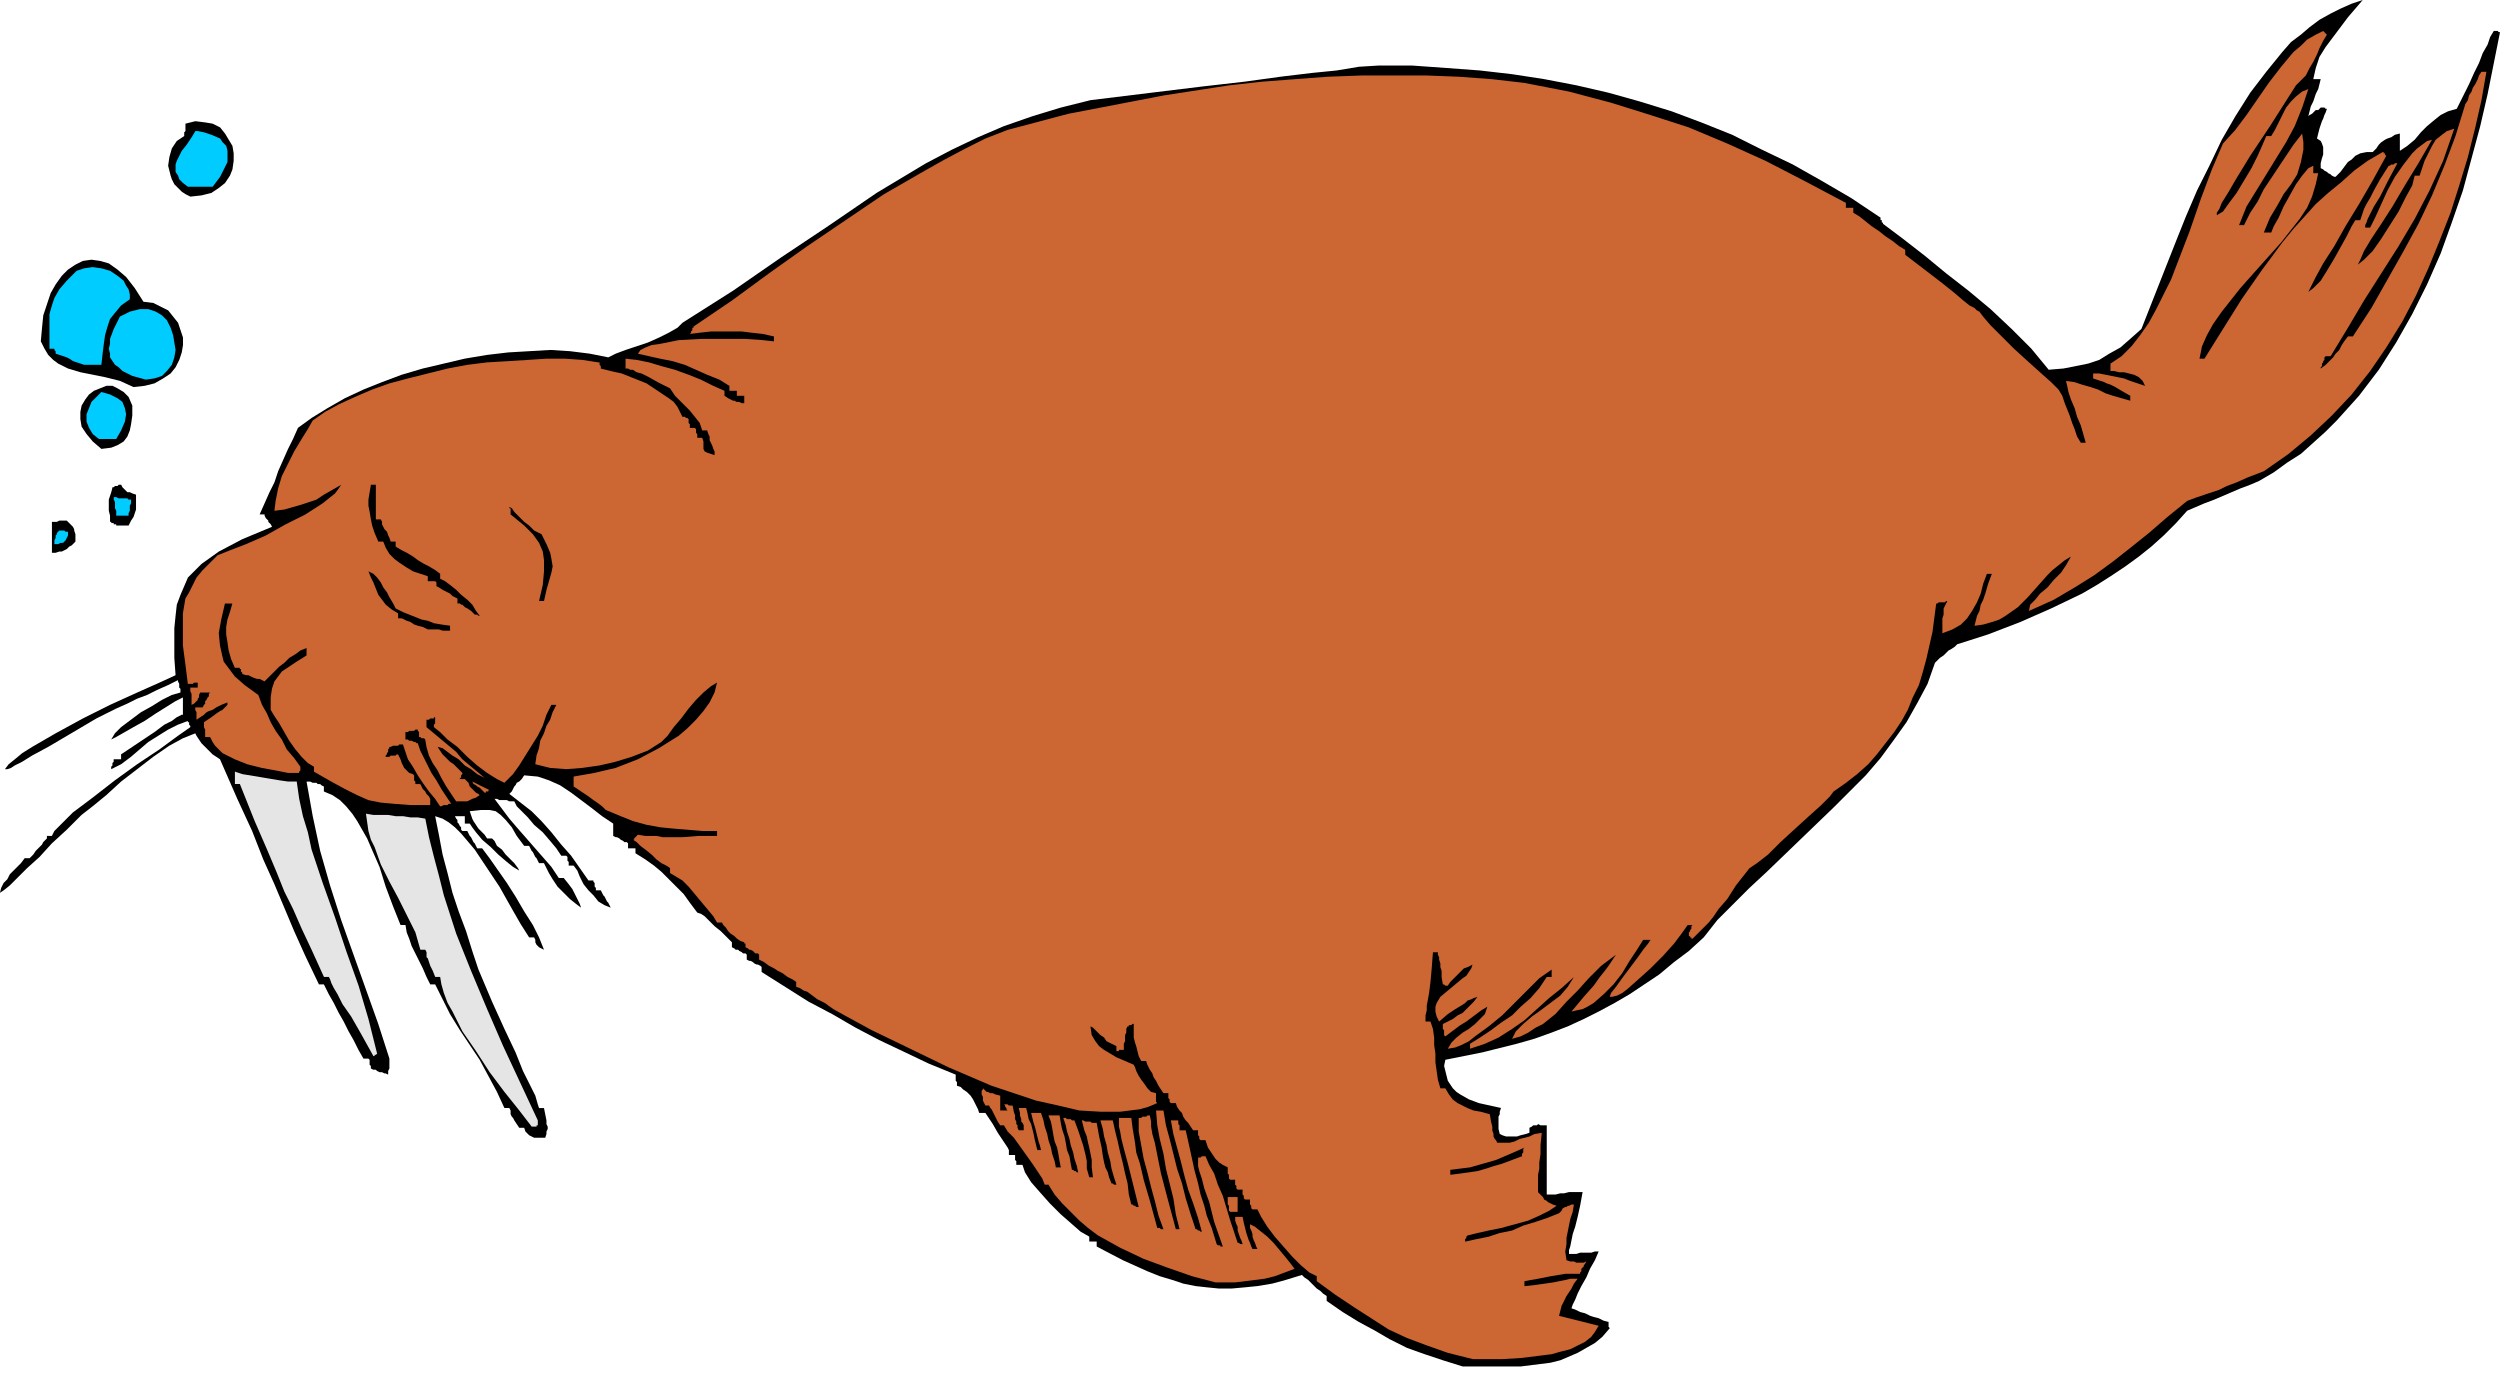 <svg xmlns="http://www.w3.org/2000/svg" fill-rule="evenodd" height="3.699in" preserveAspectRatio="none" stroke-linecap="round" viewBox="0 0 2022 1110" width="6.737in"><style>.brush1{fill:#000}.pen1{stroke:none}.brush2{fill:#c63}.brush4{fill:#0cf}</style><path class="pen1 brush1" d="m1183 1105-16-5-15-5-14-5-14-7-12-7-13-7-13-8-13-9v-4l-3-2-2-2-3-2-2-2-3-3-2-2-3-2-2-2-13 4-11 3-12 2-10 1-11 1h-10l-10-1-9-1-10-2-9-3-10-3-10-4-20-9-21-11v-4h-6v-4l-7-4-8-7-8-7-9-9-8-9-7-8-5-8-2-6h-5v-3l-1-1v-4h-5v-4l-1-2-2-3-2-3-4-6-4-7-6-9h-5l-1-3-2-4-2-4-2-3-3-3-3-2-2-2-3-1v-3l-1-1v-5l-22-9-21-10-19-9-19-10-19-11-19-10-19-12-19-12v-4l-1-1-2-1h-1l-2-1-1-1-2-1h-1l-2-1v-4l-1-1h-2l-1-1-2-1-1-1h-2l-1-1-2-1v-4l-2-2-3-3-4-4-5-4-4-4-4-4-3-2-3-1-6-8-5-7-6-6-6-6-6-6-6-5-7-5-8-5v-4h-6v-4l-1-1h-2l-1-1-2-1-1-1-2-1h-1l-2-1v-10l-9-6-9-7-8-6-8-6-9-6-9-4-9-3-11-1-2 3-2 2-2 1-1 2-1 1-1 2-1 2-2 2 9 7 9 7 8 8 8 9 8 10 8 9 7 10 7 10h4v1l1 1v3l1 1v2h4l1 2 1 2 1 1 1 2 1 2 1 1 1 2 1 2-5-2-5-3-4-5-4-4-4-5-3-6-2-5-3-4h-4v-3l-1-1v-3l-1-1h-4l-4-6-5-6-6-7-7-6-5-6-5-5-4-4-2-4h-4l-2-1h-6l-2-1h-2l6 8 6 8 6 7 7 8 7 8 7 8 7 8 6 9h4l4 5 3 4 2 4 1 2 1 2 1 2 1 2 1 3-4-3-5-4-5-5-5-5-4-6-3-5-2-4-2-4h-4l-1-2-1-2-1-1-1-2-1-2-1-1-1-2-1-2h-4l-6-8-4-7-5-6-4-4-4-3-5-1h-7l-9 1 1 3 1 3 1 2 2 3 2 3 2 2 3 3 2 3h4l2 2 2 4 4 3 3 4 4 4 3 3 3 4 1 2-5-3-5-4-7-6-6-6-7-6-5-6-3-4-2-3h-4v-6h-8l1 2 1 1v2l1 1 1 2 1 1v2l1 1h4l1 2 1 2 1 1 1 2 1 2 1 1 1 2 1 2h4l6 8 7 10 7 10 7 11 7 12 7 11 5 10 4 10-2-1-2-1-1-1-1-1-1-2v-2l-1-2h-4l-7-11-8-14-9-16-10-15-10-15-11-13-5-5-5-4-5-3-6-2 3 15 3 16 4 15 4 16 5 15 6 16 5 16 5 15 11 26 10 22 9 19 6 15 6 12 4 8 2 7 1 3h4l1 5 1 5v3l1 2v2l-1 2v2l-1 3h-9l-2-1-2-1-1-1-2-2-1-3h-4l-2-3-2-3-1-2-1-1-1-2v-3l-1-2h-4l-6-13-7-13-7-13-8-12-8-12-8-13-6-12-6-12h-4l-3-6-3-7-3-6-3-6-3-6-2-6-2-5-1-6h-4l-6-15-6-16-5-16-7-16-3-7-4-7-4-7-4-6-5-6-5-5-6-4-7-3v-4l-2-1-1-1h-2l-1-1h-3l-2-1h-3l5 28 6 28 8 28 9 28 10 28 10 28 10 28 9 28v8l-1 2v3l-2-1h-1l-2-1h-2l-2-1-1-1h-2l-2-1v-2l-1-1v-4l-1-1h-4l-4-7-4-8-4-7-4-8-4-7-4-8-4-7-4-8h-4l-11-23-9-20-8-19-8-19-9-20-9-23-12-26-14-32-3-2-3-2-3-3-3-3-3-3-2-3-2-3-1-2-10 4-11 6-13 9-13 10-13 10-12 11-11 9-9 7-12 12-12 11-10 11-10 9-8 8-6 6-5 4-3 2 1-4 2-4 3-3 2-4 3-3 3-3 3-3 3-4h4l3-3 2-3 3-3 2-2 1-2 2-2 1-1v-2h4l2-4 4-4 5-5 6-6 16-12 18-14 18-13 18-12 15-11 10-7v-1l-1-1v-2h-1v-1l-8 3-8 4-8 5-8 5-7 6-7 6-8 6-8 4v-2l1-1v-2l1-1v-2h6v-4l15-10 12-8 8-6 6-3 4-3 2-1 2-1h1v-14l-6 3-8 5-8 5-9 6-9 5-7 4-7 4-4 2 3-5 5-5 8-6 8-6 9-5 8-5 8-4 7-2v-3l-1-1v-3l-1-2v-1l-8 4-9 4-8 4-8 3-8 4-9 4-8 4-8 4-22 13-17 10-13 7-8 5-6 3-3 2-3 1H4l3-4 5-4 6-5 8-5 19-11 22-12 22-11 22-10 18-8 13-6-1-14v-24l1-10 1-9 3-8 3-7 3-7 5-5 6-6 7-5 7-5 19-10 24-10-1-2-1-1-1-1v-1l-1-1-1-1-1-2v-1h-4l4-9 4-9 4-8 3-9 4-9 4-9 4-8 4-9 11-8 13-8 14-8 15-7 15-6 16-6 17-5 17-4 17-4 18-3 17-2 17-1 17-1 16 1 16 2 15 3 6-3 8-3 9-3 9-3 9-4 8-4 7-4 4-4 41-26 39-27 39-26 38-26 20-12 20-12 21-11 21-10 21-9 23-8 23-7 24-6 49-6 41-5 35-4 29-4 25-3 20-2 18-3 16-1h27l28 2 27 2 26 3 26 4 26 5 26 6 25 7 26 8 24 9 25 10 24 12 25 12 23 13 24 14 24 16v2h1v2h1v1l16 12 18 14 17 14 18 14 18 15 17 16 16 16 14 17 12-1 10-2 10-2 9-3 8-5 9-5 8-7 9-8 13-33 15-38 8-20 9-21 10-20 10-21 11-19 12-19 13-17 13-16 7-8 8-6 7-6 8-6 9-5 8-4 9-4 9-3-6 7-6 7-6 8-6 8-6 8-5 8-3 9-2 9h6l-1 4-1 4-2 4-1 3-1 3-2 4-1 4-1 4 1-1 2-1 1-1 1-1 1-1h2l1-1 1-1h3l1 1h1l-1 3-1 2-1 3-1 2-1 3-1 3-1 4-1 4 3 2 1 2 1 3v6l-1 3-1 4v4l2 1 1 1 2 1 1 1 2 1 1 1 2 1h1l4-4 3-4 3-4 3-2 3-3 4-2 5-1h5l3-3 2-3 2-2 3-2 2-1 3-1 3-2 4-1v14l6-4 6-5 5-6 5-5 6-5 5-4 6-3 7-2 5-10 5-10 4-9 4-8 3-8 4-7 2-6 3-5h3l1 1h1l-5 25-5 25-6 26-7 26-7 26-9 26-9 25-11 25-12 24-13 23-14 22-16 21-9 10-9 10-9 9-10 9-10 9-11 7-11 8-12 7-7 3-8 3-7 3-7 3-7 3-8 3-7 3-7 3-9 10-10 10-10 9-10 8-11 8-12 8-11 7-12 7-25 12-25 11-26 10-25 8-2 2-3 2-2 1-2 2-2 2-3 2-2 2-2 2-6 17-8 15-9 16-10 14-11 15-12 14-13 13-13 13-27 26-27 26-14 13-13 13-13 13-11 14-12 11-12 9-12 10-12 8-12 8-12 7-13 7-12 6-13 6-13 5-14 5-14 4-28 7-30 6-1 5 1 4 1 4 1 4 2 3 2 3 3 3 3 2 7 4 8 3 9 2 9 2-1 3v2l-1 2v10l1 4 2 1 3 1h9l3-1 4-1 3-1v-4l2-1 1-1h3l1-1 2 1h5v56h7l4-1h3l4-1h11l-2 11-2 9-2 8-2 6-1 5-1 5-1 3v3h6l3-1h9l3-1h3l-3 7-4 7-3 7-4 7-3 6-2 5-2 4-1 3 3 1 4 2 4 1 4 2 3 1 4 1 4 2 4 1v4l1 1-6 7-6 5-7 4-7 4-7 3-7 3-8 2-8 1-16 2h-47z"/><path class="pen1 brush2" d="m1191 1099-20-5-17-6-16-6-15-7-14-9-14-9-15-10-15-11v-4l-6-3-7-6-7-7-7-8-7-8-6-8-5-8-3-6h-4l-1-1v-2l-1-1v-4h-4l-1-1v-2l-1-1v-4h-4l-1-1v-2l-1-1v-4h-4l-1-1v-3l-1-1v-5l-4-2-3-2-3-3-2-3-2-3-2-3-1-3-1-3h-4l-1-1v-2l-1-1v-4h-4l-2-3-2-3-2-2-2-3-1-3-2-2-2-3-1-3h-4l-1-1v-2l-1-1v-4h-4l-2-3-2-3-2-4-2-3-1-3-2-3-2-4-1-3h-4l-2-4-1-4-1-4-1-3-1-4v-11h-1l-1 1h-2v1h-1l-1 2v3l-1 2v5l-1 2v5h-4v1h-2v-4l-4-2-4-2-2-3-3-2-2-2-2-2-2-2-2-1 1 7 3 5 3 4 4 3 5 3 5 3 7 3 7 3 1 2 1 3 2 4 2 3 3 4 2 3 3 3 4 1v7l1 1-7 3-7 2-8 1-8 1h-16l-17-1-17-4-18-4-18-6-18-6-35-15-33-16-29-14-22-12-9-5-7-5-6-3-4-3-4-3-3-1-3-2-3-1v-4l-3-2-4-2-4-3-4-2-3-2-4-2-4-3-4-2v-4l-1-1h-2l-1-1-1-1-2-1h-1l-1-1-2-1v-3h-1v-1l-3-1-3-2-2-2-3-2-2-2-2-3-2-2-1-2h-4l-3-5-5-6-5-6-5-6-5-6-5-5-5-3-5-3v-4l-3-2-4-2-4-3-4-4-5-4-4-3-3-3-3-2h1v-1l1-1 1-1 1-1 6 1h9l5 1h16l13-1h15v-4h-12l-12-1-12-1-10-1-11-2-11-3-10-4-12-5-3-3-4-3-3-2-4-3-3-2-3-2-3-2-3-2v-8l17-3 17-4 18-7 17-9 8-5 8-5 7-6 7-7 6-7 5-7 4-8 2-8-5 3-6 5-6 6-6 7-6 8-6 7-5 7-5 5-11 7-13 5-13 4-13 3-14 2-13 1-13-1-12-3 1-7 2-6 1-6 3-6 2-6 3-5 2-6 3-6h-4l-4 8-3 9-4 8-5 8-5 8-5 8-5 7-7 7-6-3-8-5-8-6-8-7-8-8-8-6-6-6-5-4v-2l1-1v-5h-1v1h-3l-1 1h-2v6l6 5 6 5 6 5 6 5 5 6 6 5 6 5 6 5-6-3-5-4-5-3-5-5-5-3-4-3-4-3-4-1 2 3 2 3 2 2 2 2 2 2 3 2 3 3 4 4v1l-1 1v2h-1v1h4l3 3 1 3 2 2 1 1 1 1 1 1 2 1 1 1-3 2-3 1-2 1-2 1h-9l-4-6-4-6-4-7-3-6-4-6-3-6-2-7-1-6-1-1h-2l-1-1h-1v-4l-1-1v-1h-2l-1 1h-4l-1 1h-2v6h2l1 1h2l2 1h1l1 1h1l2 6 3 6 3 6 3 6 4 6 4 7 4 6 4 6h-2l-1 1h-3l-2 1h-1l-4-6-5-6-5-7-4-6-4-7-4-6-2-6-2-6h-3l-1 1h-4l-2 1h-1v1l-1 1v2l-1 1v1l-1 1v1h3l1-1h4l1-1h1l1 2 1 2 1 3 1 2 1 2 2 2 2 2 3 1 1 1v4l1 1v2h4l1 2 1 2 2 2 1 2 2 2 1 2v5h-16l-13-1-11-1-10-2-9-4-10-5-11-6-14-8v-4l-5-3-5-5-5-6-5-7-4-7-4-7-4-6-3-5v-10l1-7 2-6 3-4 3-4 6-4 6-4 8-5v-6l-5 2-4 3-5 3-4 4-4 3-4 4-4 4-4 4-2-1-2-1h-2l-3-1-2-1-2-1h-2l-3-1v-1l-1-1v-2h-1v-1h-4l-3-7-2-7-1-7-1-6v-6l1-6 2-6 2-7h-6l-3 13-2 11 1 10 2 9 1 4 3 4 3 4 3 4 8 7 11 8 3 8 4 7 3 7 4 7 5 7 4 8 6 7 5 7v3l-1 1v1h-9l-10-2-11-2-12-3-10-4-10-5-3-3-3-3-2-3-2-4h-4v-6l-1-2v-4l6-4 4-3 3-2 2-1 2-2 1-1 1-1v-2l-5 2-4 2-3 2-3 1-2 1-2 2-3 2-3 2v-6l-1-2v-2h6l1-2 1-1v-2l1-1 1-2 1-1v-2l1-1h-8l-1 2v2l-1 1v1l-1 1-1 1-1 1-2 1v-9l-1-2v-3h6v-4h-3l-1 1h-4l-2-16-2-15v-26l1-6 1-6 3-5 3-6 3-6 5-6 6-6 6-6 10-4 13-5 16-7 16-9 16-8 14-9 5-4 5-4 3-4 2-3-7 4-7 4-6 4-6 2-6 2-7 2-7 2-8 1 1-8 2-10 3-10 5-10 5-10 6-10 5-8 4-7 10-7 11-6 13-6 14-6 14-5 15-4 16-4 16-4 16-3 16-2 17-1 16-1 15-1h15l14 1 13 2h1v2l1 1v2l8 2 9 2 10 4 10 4 9 6 9 6 4 3 3 4 2 4 2 4h2l1 1h1l1 1v3l1 1v3h4l1 1v3l1 1v3h4l1 3v6l1 2 2 1 3 1 3 1v-3l-1-2-1-3-1-2-1-2v-3l-1-2-1-3h-4l-2-6-4-5-4-5-4-4-4-4-4-4-2-3-2-3-10-5-7-4-6-3-4-1-3-2h-2l-2-1h-2v-8l9 1 10 2 10 3 11 3 11 4 10 4 10 5 9 4v4l3 2 2 1 2 1h1l2 1h2l2 1h2v-6h-6v-4h-6v-4l-8-5-10-4-9-4-9-4-10-3-10-2-9-2-9-2 2-3 4-2 5-2 7-1 15-3 18-1h36l14 1 9 1v-4l-9-2-9-1-8-1h-25l-9 1-8 1 1-1v-1l1-1v-2h1v-1l31-21 30-22 31-22 31-21 31-21 33-19 16-9 17-9 16-8 18-7 49-13 52-10 26-5 26-4 26-4 27-3 26-2 27-2 27-1h53l26 1 27 2 26 3 36 7 34 9 32 10 31 10 31 13 31 14 31 16 34 18v4h6v4l5 3 5 4 5 4 6 4 5 4 6 4 5 4 5 3v4l17 13 13 10 10 8 7 6 5 4 4 2 2 2 2 1 3 4 6 7 9 9 10 10 11 10 10 9 9 8 6 6 3 5 2 6 2 5 2 5 2 6 2 5 2 6 3 5h4l-2-7-2-7-3-7-2-7-3-7-2-6-1-5-1-4 7 1 6 2 7 2 6 2 6 3 6 2 7 2 7 2v-4l-7-4-5-3-4-2-3-1-2-1-3-1-3-1-3-1v-4h5l5 1 5 1 5 1 5 1 5 2 6 2 6 2-2-4-3-3-4-2-4-1-4-1h-4l-4-1h-3v-6l9-6 8-8 7-9 7-10 6-11 6-12 6-12 5-13 10-26 9-26 9-24 9-21 10-11 9-12 9-13 9-13 10-13 10-12 6-5 5-5 7-4 6-3 1 1 1 1 1 1-3 5-3 6-2 5-3 6-3 5-3 6-4 4-4 4-21 33-16 24-11 18-7 12-5 8-2 5-2 3v2l5-3 5-7 6-8 6-10 6-10 5-10 4-9 3-7h4l3-5 3-6 3-6 3-6 4-5 4-4 5-4 5-2-5 15-6 15-7 13-8 13-8 13-8 13-8 13-6 15h4l5-10 6-9 5-10 6-9 6-9 6-9 6-9 7-9 1 7v6l-1 5-1 5-3 10-5 8-6 8-5 9-6 10-5 12h6l2-5 4-7 4-9 5-9 5-9 5-7 5-6 4-2v6h4l-2 9-3 10-4 9-6 9-15 19-17 19-16 18-15 19-7 10-5 9-4 9-2 10h4l15-24 15-24 16-23 17-23 9-11 9-10 9-10 10-9 11-9 10-9 11-8 12-7h1v1h1v1l1 1-11 20-11 19-11 18-9 16-9 14-6 11-4 8-2 4 4-3 6-6 5-8 6-10 5-9 5-9 4-8 3-5h4l1-3 1-3 1-3 2-4 3-5 3-6 5-9 7-11h1l1-1h2l1-1h2l-8 15-6 12-5 8-3 6-2 4-1 3-1 2v2h4l4-8 5-11 5-11 6-11 7-10 7-9 4-4 4-3 4-3 4-1-11 19-11 18-10 17-9 14-8 12-6 10-3 7-2 4 5-4 7-7 7-10 7-11 7-11 6-12 5-9 2-8h4l2-6 2-6 3-6 3-6 3-5 5-4 4-3 6-2-9 26-11 24-12 23-13 22-14 22-14 22-13 22-14 23h-4l-1 1v2l-1 1v1l-1 1v2l-1 1v1l4-3 3-3 3-3 2-3 3-3 2-4 2-3 3-4h4l15-23 13-23 13-23 12-22 11-23 10-24 9-24 8-26 2-3 1-4 2-3 1-3 2-3 2-4 1-3 2-3h4l-4 23-5 22-6 24-7 23-7 22-9 23-9 22-10 22-11 21-13 21-13 19-15 19-16 17-17 16-18 15-20 14-13 5-9 4-8 3-6 3-6 2-6 2-6 2-8 3-16 13-15 13-15 12-14 11-15 11-16 10-17 10-20 9 1-5 4-4 4-5 6-5 5-6 6-6 4-6 4-7-5 3-5 4-5 4-4 4-8 9-8 9-8 8-10 7-5 3-6 2-7 2-7 1 1-4 1-4 2-4 1-5 2-4 2-6 2-7 3-8h-4l-3 8-2 8-3 7-4 7-4 6-5 5-7 4-8 3v-12l1-3v-5l1-2 1-2 1-2h-1l-1 1h-5l-1 1h-1l-3 23-5 22-3 11-3 10-5 10-4 10-5 9-6 9-7 9-7 9-7 8-9 8-9 7-10 7-3 4-7 7-10 9-11 10-12 11-10 10-9 7-6 4-11 14-7 11-7 8-4 6-4 5-4 4-4 4-5 5h-1v-1h-1v-1h-1v-3l1-1v-1l1-1v-2l1-1h-4l-5 7-6 8-9 10-10 10-10 9-9 8-4 3-4 2-4 1h-2l1-3 4-5 5-7 6-8 6-8 5-7 4-5 2-3h-6l-5 8-6 9-6 10-7 9-8 8-8 7-5 3-4 2-5 1-4 1 10-12 8-9 5-7 4-5 3-4 2-3 2-3 2-3-12 9-10 10-9 10-9 9-9 10-10 8-6 3-6 4-6 3-7 2 3-6 6-6 7-6 7-5 8-6 8-6 6-7 5-8-10 9-10 8-10 9-10 9-10 7-11 7-11 5-12 4v-4l8-5 9-6 8-6 9-6 7-7 8-7 7-8 6-9h4v-6l-10 7-9 9-10 10-11 11-11 9-11 8-5 4-6 3-5 2-6 1 3-5 4-4 5-4 5-3 5-4 4-4 4-4 2-6-5 3-4 3-4 3-4 3-5 3-4 3-4 3-4 3-1-1v-4l-1-1v-4l4-2 4-2 4-3 4-2 3-3 3-3 3-3 3-4-3 1-2 1-3 1-2 2-3 2-5 3-6 4-7 6-2-4-1-4v-4l1-3 3-5 6-5 6-5 6-5 3-2 2-3 2-3 1-3-4 2-3 1-2 2-2 2-2 2-2 2-3 3-2 3h-2l-1-1h-1l-1-6v-5l-1-3v-3l-1-3v-2l-1-2v-2h-4l-1 13-1 11-1 8-1 6-1 5v4l-1 4v5h4l2 6 1 7v6l1 7v7l1 7 1 7 2 7h4l3 5 3 4 4 3 4 2 4 2 5 2 6 1 7 2 1 6 1 4v3l1 3v2l1 2 1 1 1 2h10l4-1 4-2 4-1 4-1 4-2 6-1-1 10v7l-1 7v5l-1 5v14l2 2 2 2 1 2 2 1 1 1 2 1 2 1 3 1-6 4-8 4-9 4-11 3-11 3-10 2-9 2-8 2-1 1v1l-1 1v2l9-2 10-2 9-3 10-2 9-4 10-3 9-3 10-4 2-2 1-2 2-1h1l1-1h1l2-1h2l-1 6-2 6-1 5-1 5-1 5v5l-1 6 1 7 3 1h3l2 1h6l2-1-1 2-1 1v1l-1 1-1 1v2l-1 1v1h-12l-6 1-6 1-5 1-5 1-6 1-5 1v4l9-1 7-1 7-1 5-1 5-1 4-1h6l-3 4-2 4-2 3-2 3-2 4-2 4-1 4-1 4 4 1 4 1 4 1 4 1 4 1 4 1 4 1 4 1-3 5-3 4-5 4-6 3-6 3-8 2-7 2-8 1-16 2-16 1h-24z"/><path class="pen1 brush2" d="m983 1037-19-5-20-7-19-7-19-9-9-5-9-5-8-6-7-6-7-7-7-7-6-7-5-8h-3l-2-5-4-6-4-6-5-7-5-7-5-7-5-5-3-5h-3l-2-3-1-2-1-2-1-2-1-2-1-2-1-1-1-2h-3l-2-4v-3l-1-2v-3l1-1v-1l1 1 1 1 1 1h1l2 1h2l2 1 4 1v12h6l-1-1v-1l-1-1v-1l-1-1h3l1 1h3l1 5 1 3v3l1 2v2l1 1v2l1 2h4v-4l-1-2-1-1v-2l-1-3v-2l-1-4h6l1 4 1 5 2 4 1 4 1 4 1 5 1 4 1 4h3l-1-4-1-3-1-4-1-4-1-4-1-3-1-4-1-4h8l2 6 1 5 2 6 1 5 2 6 1 5 2 6 1 5h4l-1-5-1-6-1-5-2-5-1-5-1-6-1-5-2-5h9l1 6 1 5 2 6 1 5 1 6 2 5 1 6 1 5h1l1 1h1l1 1h1l-1-5-2-6-1-5-2-6-1-5-2-6-1-5-2-6h2l1 1h3l1 1h2l3 8 2 6 2 6 1 4 1 4 1 5v6l2 7h3l-1-8v-6l-1-5-1-5-1-4-1-5-2-5-2-8h1l2 1h4l1 1h4l2 11 2 9 1 7 1 5 1 4 2 4 1 4 2 5h1l1 1h2l-2-6-2-7-1-6-2-7-1-6-2-7-1-6-2-7h10l2 9 2 8 2 9 2 8 2 9 2 8 1 9 2 8h1l1 1h1l1 1h2l-5-20-4-16-3-11-2-8-1-6-1-4v-7h10l1 8 1 6 1 6 1 8 3 9 3 13 5 17 6 22h2l1 1h2l-4-11-3-12-3-11-3-12-3-11-2-11-2-11v-11h2l1-1h3l1-1h2l1 5v4l1 6 2 7 2 10 3 15 5 19 7 26h3l-3-12-2-13-3-12-3-12-2-12-3-12-2-11-1-12h6l2 12 3 11 3 12 3 12 4 12 3 12 4 13 4 12h1l1 1h1l1 1h1l-3-11-4-12-4-11-3-11-3-12-3-11-3-11-2-11h6v3l1 1v4h5l4 18 3 14 3 11 2 9 3 9 2 8 4 10 4 13 1 1h2v1h2l-7-20-4-16-4-11-2-8-2-6-1-4v-7h2l1-1h3l3 7 4 7 3 9 4 9 3 10 3 10 3 9 3 9h1l1 1h2l-1-3-1-2-1-3-1-3v-3l-1-2-1-3v-3h6l1 5 1 4 1 4 1 3 1 3 1 2 1 3 1 2h4l-1-2-1-3-1-2-1-3v-2l-1-3-1-2v-3l4 2 5 4 5 4 5 5 5 6 5 6 4 5 3 4-8 3-8 3-8 2-8 1-8 1-8 1h-16z"/><path class="pen1 brush2" d="m995 980-1-1v-4l-1-1v-6h8v12h-6z"/><path class="pen1 brush1" d="M1173 950v-4l8-1 8-1 7-2 7-2 7-2 7-3 7-3 9-4-1 1v3l-1 1v2l-8 3-8 3-7 2-6 2-7 2-7 1-7 1-8 1z"/><path class="pen1" d="m430 911-10-13-12-15-12-16-11-17-11-16-8-16-4-7-3-8-2-7-1-6h-4l-2-5-2-4-1-3-1-3-1-1v-4l-1-2h-4l-4-14-7-14-7-14-7-13-7-14-5-14-3-6-2-7-1-7-1-7 6 1h12l6 1h6l6 1h6l6 1 3 15 4 16 4 15 4 16 10 31 12 30 13 31 13 30 14 30 14 30v4h-1v1h-4zm-128-57-10-18-8-14-7-10-4-8-3-5-2-4-1-3-1-2h-4l-10-22-8-17-7-16-7-14-6-15-8-19-10-23-12-30h-4v-10l6 2 6 1 6 1 6 1 6 1 6 1 7 1h7l2 14 3 14 4 13 3 14 9 27 10 28 9 27 10 28 8 27 7 28-1 1h-1v1h-1z" style="fill:#e5e5e5"/><path class="pen1 brush2" d="m392 641-1-1-2-2-1-1-2-1-1-1-2-1-1-2-2-1 2 1 2 1 2 1 2 1 2 1 2 1 2 1 2 1h-1v1h-2v1h-1z"/><path class="pen1 brush1" d="m346 509-4-2-4-1-3-1-3-2-3-1-2-1-2-1h-3v-4l-5-3-5-4-3-4-3-4-2-5-2-5-2-4-2-5 4 2 3 3 3 4 2 4 3 4 2 4 3 5 2 4 6 3 5 2 5 2 5 2 5 1 5 2 6 1 7 1v4h-6l-3-1h-9zm38-12-3-3-3-2-2-1-1-1-1-1h-1l-1-1h-2v-4l-2-1-2-1-2-2-2-1-2-1-2-1-3-2-2-1v-3l-1-1h-6v-4l-6-2-6-2-5-3-6-4-4-3-4-4-3-5-2-5h-4l-3-7-2-6-1-5-1-6-1-5v-5l1-6 1-6h4v28h4l1 2v2l1 2 1 2 2 2 1 3 1 2 1 3h4v4l5 3 4 2 5 3 4 3 5 3 4 2 5 3 4 3v4l4 2 4 3 5 4 4 4 5 4 4 4 3 5 3 4h-1l-1-1h-2zm52-11 3-13 1-11v-9l-1-7-3-7-5-7-7-7-11-9v-5h-1v-1l2 1 2 3 4 4 4 4 4 3 4 4 4 2 2 1 4 8 3 7 1 5 1 6-1 5-2 7-2 7-2 9h-4zM42 447v-25h4l2-1h6l2 2 2 2 1 1 1 2v1l1 3v6l-3 3-2 1-2 2-2 1-2 1h-2l-3 1h-3z"/><path class="pen1 brush4" d="M44 440v-3l1-2v-2l1-1v-1l1-1 1-1h4l1 1h2v3l-1 2-1 2-1 1-1 1h-2l-2 1h-3z"/><path class="pen1 brush1" d="M94 425v-1h-2v-1h-2v-1h-1v-5l-1-4v-9l1-3 1-3 1-4h1l1-1h2l1-1h2l1 2 1 1 1 1 1 1 1 1h2l2 1 3 1v12l-1 3-1 3-2 3-2 4H94z"/><path class="pen1 brush4" d="M94 417v-4l-1-2v-5l-1-2v-2h2l2 1h7l1 1h2v3l-1 2v4l-1 2v2H94z"/><path class="pen1 brush1" d="m82 363-7-6-5-6-4-6-1-6v-6l1-5 3-5 3-4 4-3 5-2 5-2h5l4 2 5 3 4 4 3 7v8l-1 7-1 5-2 5-3 4-5 3-5 2-8 1z"/><path class="pen1 brush4" d="m80 355-5-4-3-5-2-5v-6l2-5 2-5 4-4 4-4 7 2 6 3 4 3 2 5 1 5-1 6-3 7-4 7H80z"/><path class="pen1 brush1" d="m108 313-11-5-12-3-10-2-10-2-10-3-8-4-4-3-4-4-3-5-3-6 1-11 1-10 3-9 3-9 4-7 5-7 5-5 6-4 6-3 7-1 7 1 7 2 7 5 7 6 7 9 7 11 8 1 6 3 6 3 4 5 4 5 2 6 2 6v6l-1 6-2 6-3 6-4 5-6 4-7 4-8 2-9 1z"/><path class="pen1 brush4" d="m118 307-11-3-8-4-3-3-3-2-2-3-2-3v-3l-1-4 1-4v-4l3-8 5-10 8-4 8-2h7l6 2 5 3 4 4 3 6 2 6 1 6 1 6-1 6-2 6-4 5-4 4-6 2-7 1z"/><path class="pen1 brush4" d="m68 295-3-1-3-1-3-1-3-2-2-1-3-1-3-1-3-1v-2l-1-1v-1h-4v-28l2-7 2-6 4-7 6-7 8-8 6-2 7-1 7 1 7 2 6 4 5 4 2 4 2 3 1 4v4l-7 5-5 6-4 5-2 6-2 7-1 7-1 8-1 9H68z"/><path class="pen1 brush1" d="m154 159-4-2-3-2-3-3-3-3-2-4-1-3-1-4-1-4 1-7 2-7 2-3 2-3 3-2 3-2v-3l1-1v-6l8-2 8 1 6 1 6 3 4 5 3 5 3 5 1 6v6l-1 7-2 5-4 6-5 4-6 4-8 2-9 1z"/><path class="pen1 brush4" d="m152 151-4-3-3-3-1-3-2-3v-6l1-3 1-2 3-6 4-5 4-6 3-5h2l5 1 6 2 7 3 2 3 3 3 1 4v9l-3 6-3 6-6 8h-20z"/></svg>
